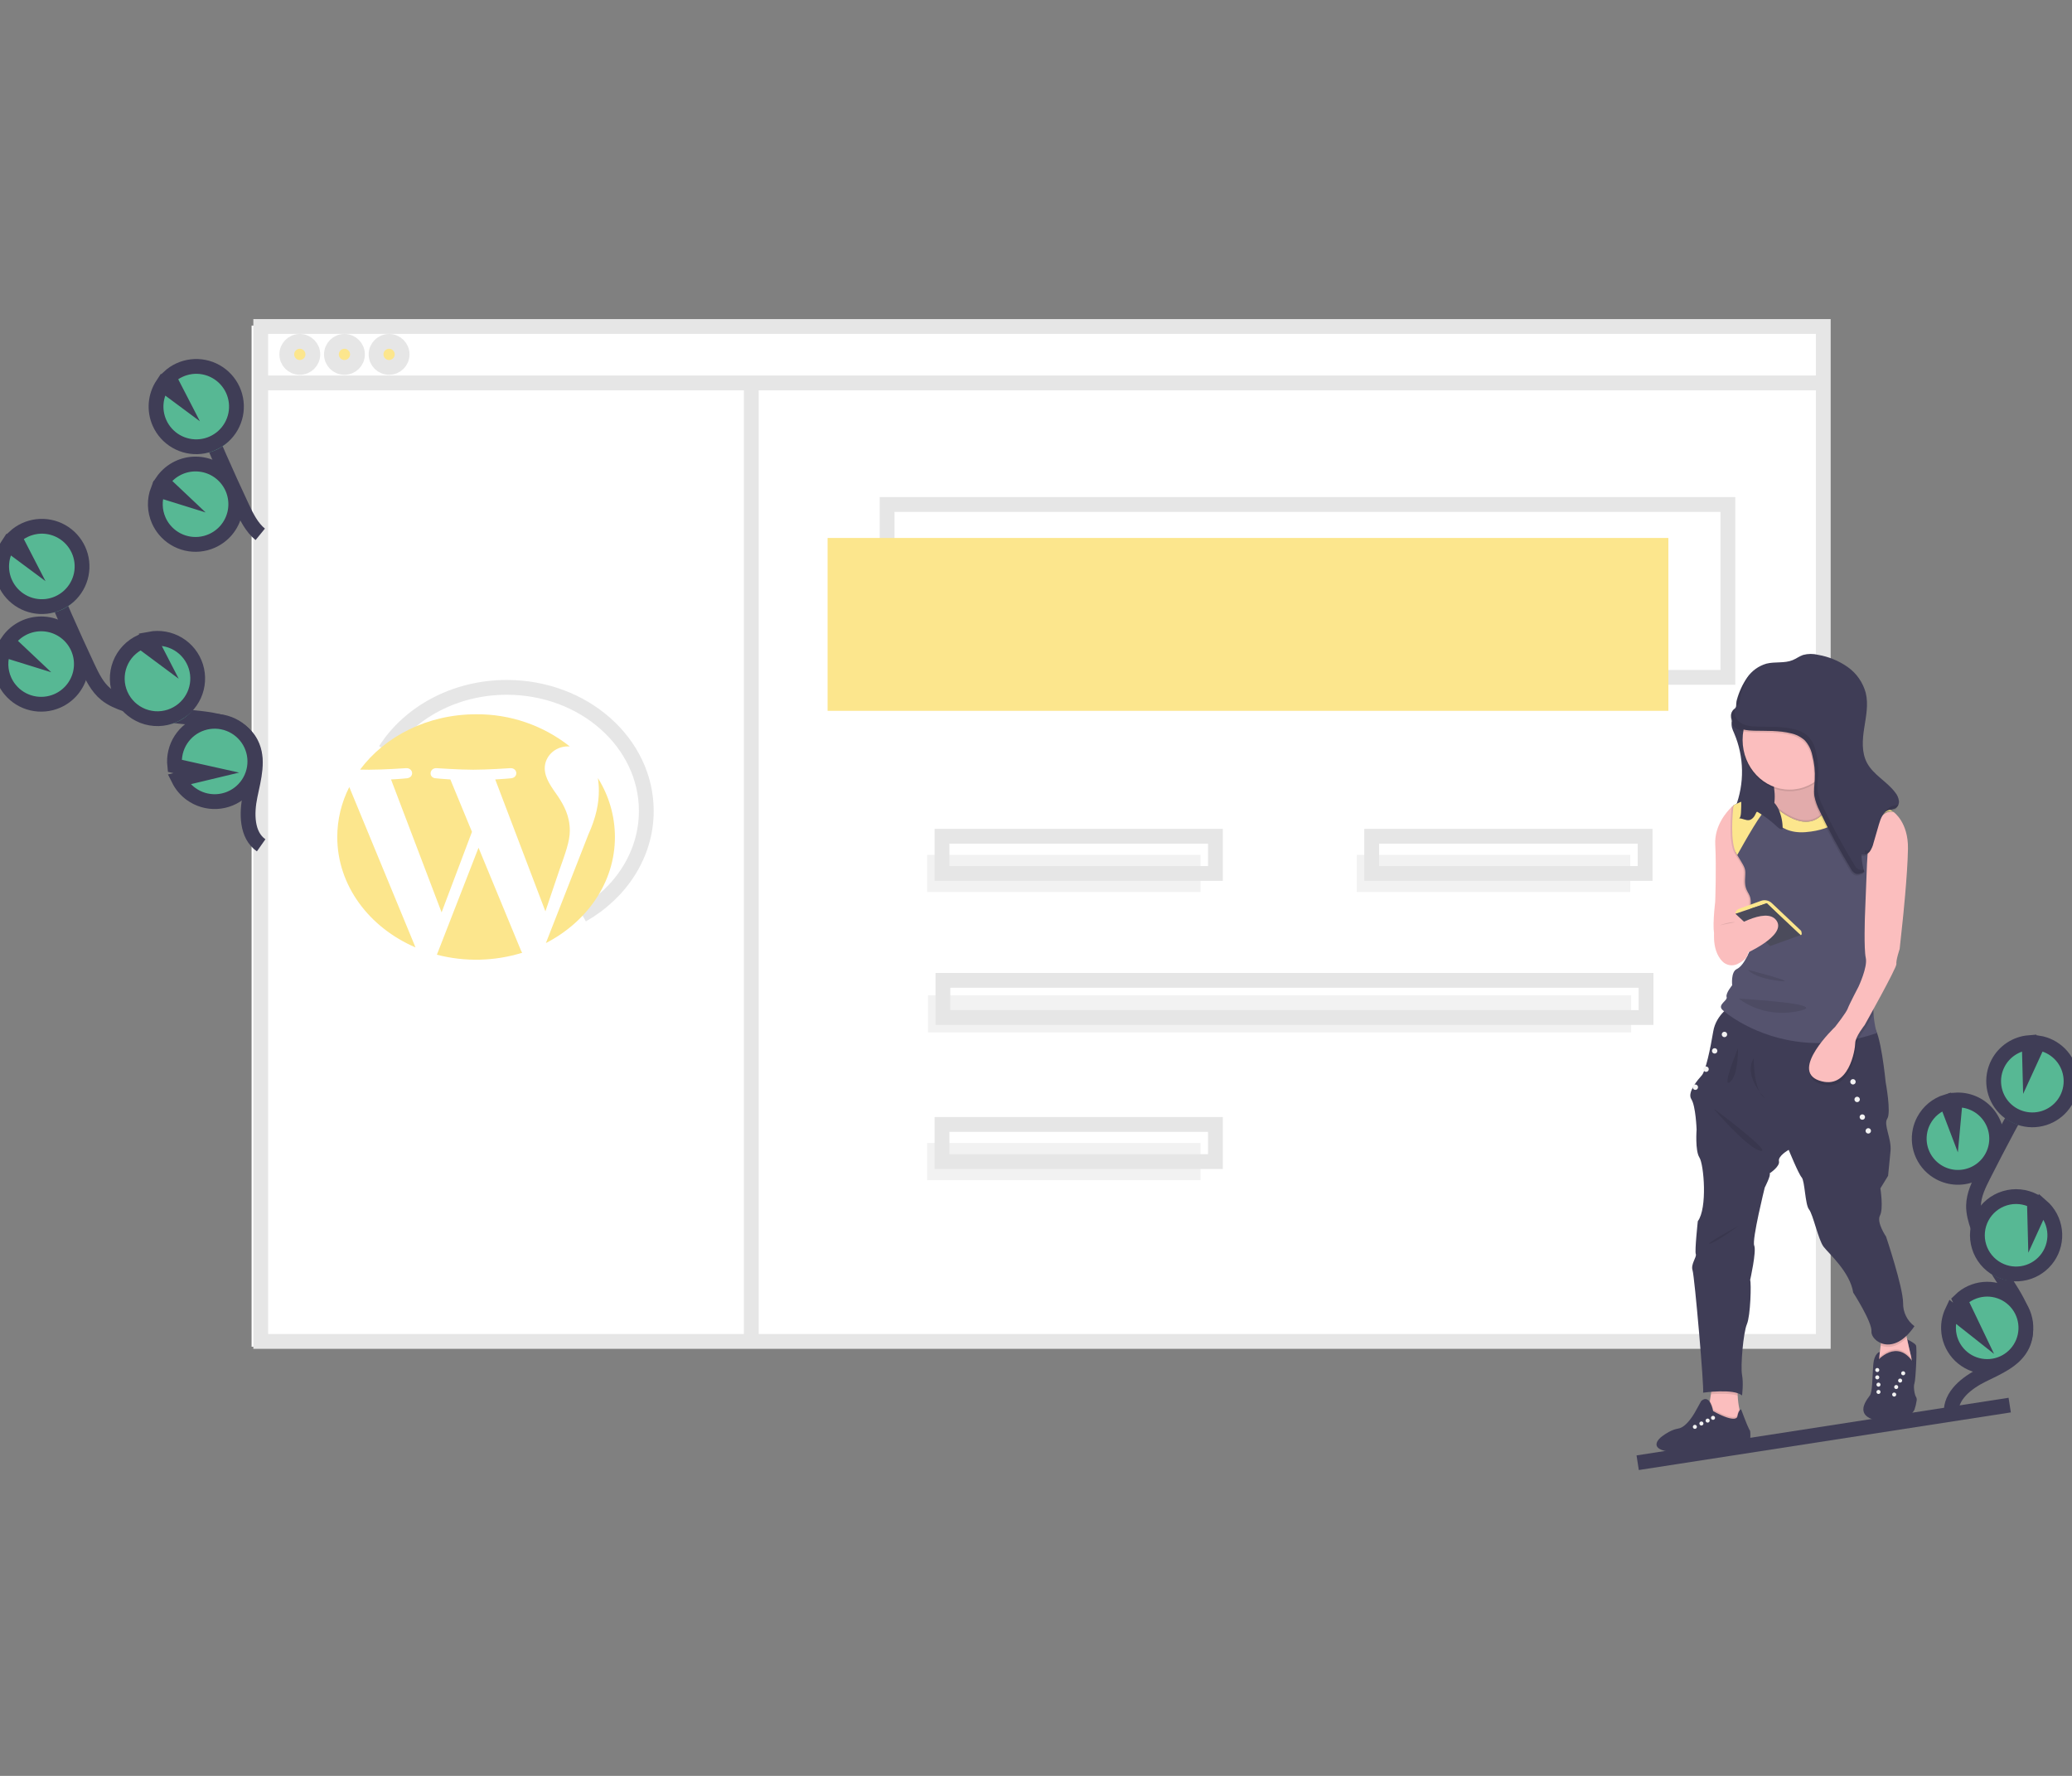 <svg width="140" height="120" viewBox="0 0 140 120" fill="none" xmlns="http://www.w3.org/2000/svg">
<rect x="0" y="0" width="140" height="120" fill="#808080" stroke="none"/>
<g clip-path="url(#clip0_1147_13665)">
<rect x="17" y="22" width="106" height="69" fill="white"/>
<path d="M116.75 34.09H59.94V45.771H116.75V34.09Z" stroke="#E6E6E6" stroke-miterlimit="10"/>
<path d="M26.038 50.683C27.658 48.153 30.725 46.446 34.242 46.446C39.448 46.446 43.669 50.186 43.669 54.799C43.669 57.748 41.944 60.341 39.339 61.827" stroke="#E6E6E6" stroke-miterlimit="10"/>
<path d="M112.728 36.351H55.918V48.032H112.728V36.351Z" fill="#FCE68D"/>
<path d="M20.006 25.203C20.491 25.203 20.885 24.809 20.885 24.324C20.885 23.838 20.491 23.444 20.006 23.444C19.52 23.444 19.126 23.838 19.126 24.324C19.126 24.809 19.52 25.203 20.006 25.203Z" fill="#FCE68D"/>
<path d="M23.022 25.203C23.508 25.203 23.902 24.809 23.902 24.324C23.902 23.838 23.508 23.444 23.022 23.444C22.536 23.444 22.142 23.838 22.142 24.324C22.142 24.809 22.536 25.203 23.022 25.203Z" fill="#FCE68D"/>
<path d="M26.038 25.203C26.524 25.203 26.918 24.809 26.918 24.324C26.918 23.838 26.524 23.444 26.038 23.444C25.553 23.444 25.159 23.838 25.159 24.324C25.159 24.809 25.553 25.203 26.038 25.203Z" fill="#FCE68D"/>
<path d="M123.194 22.062H17.618V90.643H123.194V22.062Z" stroke="#E6E6E6" stroke-miterlimit="10"/>
<path d="M17.618 25.873H123.194" stroke="#E6E6E6" stroke-miterlimit="10"/>
<path d="M20.257 24.826C20.743 24.826 21.137 24.432 21.137 23.947C21.137 23.461 20.743 23.067 20.257 23.067C19.771 23.067 19.377 23.461 19.377 23.947C19.377 24.432 19.771 24.826 20.257 24.826Z" stroke="#E6E6E6" stroke-miterlimit="10"/>
<path d="M23.273 24.826C23.759 24.826 24.153 24.432 24.153 23.947C24.153 23.461 23.759 23.067 23.273 23.067C22.788 23.067 22.394 23.461 22.394 23.947C22.394 24.432 22.788 24.826 23.273 24.826Z" stroke="#E6E6E6" stroke-miterlimit="10"/>
<path d="M26.29 24.826C26.776 24.826 27.17 24.432 27.17 23.947C27.17 23.461 26.776 23.067 26.29 23.067C25.804 23.067 25.41 23.461 25.41 23.947C25.41 24.432 25.804 24.826 26.29 24.826Z" stroke="#E6E6E6" stroke-miterlimit="10"/>
<path d="M4.049 47.692C4.434 47.522 4.774 47.265 5.043 46.941C5.311 46.617 5.501 46.236 5.596 45.826C5.692 45.416 5.691 44.99 5.594 44.581C5.497 44.172 5.306 43.791 5.036 43.468C4.766 43.145 4.425 42.89 4.04 42.721C3.654 42.552 3.235 42.475 2.814 42.497C2.394 42.518 1.984 42.636 1.618 42.842C1.251 43.048 0.937 43.337 0.701 43.685L1.719 44.646L0.411 44.24C0.154 44.91 0.173 45.654 0.465 46.309C0.566 46.539 0.7 46.754 0.861 46.947C1.239 47.401 1.755 47.719 2.33 47.853C2.906 47.988 3.509 47.931 4.049 47.692Z" fill="#57B894"/>
<path d="M17.645 57.12C16.653 56.424 16.653 54.963 16.899 53.777C17.146 52.591 17.522 51.297 16.962 50.222C16.158 48.678 14.045 48.585 12.31 48.42C11.024 48.297 9.756 48.023 8.534 47.602C8.044 47.433 7.553 47.236 7.152 46.908C6.574 46.436 6.235 45.74 5.919 45.064C4.864 42.814 3.863 40.54 2.916 38.241" stroke="#3F3D56" stroke-miterlimit="10"/>
<path d="M3.881 47.355C4.265 47.185 4.605 46.928 4.874 46.604C5.142 46.28 5.332 45.899 5.428 45.489C5.523 45.08 5.522 44.653 5.425 44.244C5.328 43.835 5.137 43.454 4.867 43.131C4.598 42.809 4.256 42.553 3.871 42.384C3.485 42.215 3.066 42.139 2.646 42.16C2.225 42.181 1.816 42.299 1.449 42.505C1.082 42.711 0.768 43 0.532 43.348L1.55 44.309L0.243 43.903C-0.015 44.573 0.005 45.317 0.296 45.972C0.398 46.202 0.531 46.417 0.693 46.61C1.071 47.064 1.586 47.382 2.162 47.516C2.737 47.651 3.34 47.594 3.881 47.355V47.355Z" stroke="#3F3D56" stroke-miterlimit="10"/>
<path d="M0.569 39.825C0.384 39.408 0.307 38.953 0.345 38.499C0.383 38.045 0.535 37.608 0.786 37.229L1.868 38.032L1.2 36.739C1.622 36.346 2.157 36.098 2.729 36.029C3.301 35.961 3.88 36.075 4.382 36.357C4.884 36.639 5.284 37.072 5.524 37.596C5.763 38.119 5.83 38.705 5.715 39.269C5.599 39.833 5.307 40.346 4.881 40.733C4.455 41.12 3.917 41.363 3.345 41.424C2.772 41.486 2.194 41.364 1.695 41.077C1.197 40.789 0.802 40.351 0.569 39.825Z" fill="#57B894"/>
<path d="M0.344 39.375C0.159 38.959 0.082 38.503 0.12 38.05C0.158 37.596 0.31 37.159 0.561 36.78L1.643 37.583L0.976 36.289C1.397 35.897 1.932 35.649 2.504 35.58C3.076 35.511 3.655 35.626 4.157 35.908C4.659 36.189 5.059 36.623 5.299 37.147C5.538 37.67 5.605 38.256 5.49 38.82C5.374 39.384 5.082 39.897 4.656 40.284C4.23 40.671 3.692 40.913 3.12 40.975C2.547 41.037 1.97 40.915 1.471 40.628C0.972 40.34 0.577 39.902 0.344 39.375L0.344 39.375Z" stroke="#3F3D56" stroke-miterlimit="10"/>
<path d="M11.985 48.77C12.595 48.5 13.084 48.015 13.359 47.407C13.635 46.8 13.677 46.113 13.477 45.476C13.278 44.84 12.851 44.299 12.278 43.957C11.706 43.615 11.027 43.495 10.372 43.621L10.885 44.615L9.791 43.802C9.788 43.803 9.786 43.804 9.784 43.805C9.458 43.949 9.163 44.156 8.917 44.415C8.671 44.673 8.478 44.977 8.35 45.31C8.09 45.981 8.108 46.729 8.4 47.387C8.692 48.046 9.234 48.561 9.906 48.821C10.578 49.08 11.326 49.062 11.985 48.77Z" fill="#57B894"/>
<path d="M11.741 48.33C12.351 48.06 12.841 47.575 13.116 46.968C13.391 46.361 13.433 45.673 13.234 45.037C13.034 44.401 12.608 43.86 12.035 43.517C11.462 43.175 10.784 43.056 10.129 43.181L10.642 44.176L9.547 43.362C9.545 43.363 9.542 43.364 9.54 43.365C9.214 43.51 8.919 43.717 8.673 43.975C8.427 44.233 8.234 44.537 8.105 44.87C7.977 45.203 7.915 45.558 7.924 45.914C7.932 46.271 8.011 46.622 8.156 46.948C8.3 47.274 8.508 47.569 8.766 47.815C9.025 48.06 9.329 48.253 9.662 48.382C9.995 48.51 10.35 48.572 10.707 48.563C11.064 48.554 11.415 48.475 11.741 48.33V48.33Z" stroke="#3F3D56" stroke-miterlimit="10"/>
<path d="M13.07 53.98C13.572 54.348 14.186 54.532 14.809 54.501C15.431 54.47 16.024 54.226 16.487 53.81C16.951 53.394 17.258 52.832 17.355 52.217C17.453 51.602 17.337 50.972 17.025 50.433C16.714 49.894 16.226 49.478 15.644 49.255C15.062 49.033 14.421 49.017 13.829 49.211C13.237 49.404 12.729 49.795 12.392 50.319C12.054 50.842 11.906 51.465 11.974 52.084L14.109 52.56L12.246 53.008C12.438 53.393 12.721 53.727 13.07 53.98Z" fill="#57B894"/>
<path d="M12.901 53.644C13.404 54.011 14.018 54.195 14.64 54.164C15.262 54.133 15.855 53.889 16.319 53.473C16.782 53.057 17.089 52.495 17.187 51.88C17.285 51.265 17.168 50.635 16.857 50.096C16.545 49.557 16.057 49.141 15.475 48.919C14.893 48.696 14.253 48.68 13.661 48.874C13.068 49.067 12.561 49.459 12.223 49.982C11.885 50.505 11.738 51.128 11.805 51.747L13.94 52.223L12.077 52.67C12.27 53.056 12.552 53.39 12.901 53.644V53.644Z" stroke="#3F3D56" stroke-miterlimit="10"/>
<path d="M130.909 79.577C131.267 79.767 131.664 79.872 132.069 79.883C132.474 79.894 132.875 79.81 133.243 79.639C133.61 79.468 133.932 79.215 134.185 78.898C134.437 78.581 134.613 78.21 134.697 77.814C134.781 77.418 134.773 77.008 134.671 76.616C134.57 76.224 134.379 75.861 134.114 75.555C133.848 75.25 133.515 75.01 133.141 74.855C132.766 74.7 132.361 74.633 131.957 74.662L131.833 76.003L131.364 74.772C130.704 74.975 130.152 75.432 129.828 76.042C129.714 76.255 129.63 76.484 129.58 76.721C129.461 77.277 129.526 77.856 129.766 78.371C130.006 78.887 130.407 79.31 130.909 79.577Z" fill="#57B894"/>
<path d="M131.841 95.469C131.779 94.305 132.886 93.437 133.931 92.919C134.977 92.401 136.181 91.917 136.663 90.855C137.356 89.329 136.171 87.674 135.265 86.263C134.594 85.216 134.049 84.093 133.642 82.918C133.479 82.446 133.337 81.958 133.347 81.459C133.361 80.741 133.688 80.071 134.012 79.43C135.091 77.295 136.22 75.186 137.399 73.103" stroke="#3F3D56" stroke-miterlimit="10"/>
<path d="M131.064 79.249C131.422 79.439 131.819 79.544 132.224 79.555C132.629 79.565 133.031 79.482 133.398 79.311C133.765 79.14 134.088 78.886 134.34 78.57C134.592 78.253 134.768 77.882 134.852 77.486C134.937 77.09 134.928 76.68 134.827 76.288C134.725 75.896 134.534 75.533 134.269 75.227C134.003 74.921 133.67 74.682 133.296 74.527C132.922 74.371 132.516 74.305 132.112 74.333L131.988 75.675L131.519 74.444C130.859 74.647 130.307 75.104 129.983 75.714C129.869 75.927 129.785 76.156 129.735 76.393C129.616 76.948 129.681 77.528 129.921 78.043C130.161 78.559 130.562 78.982 131.064 79.249V79.249Z" stroke="#3F3D56" stroke-miterlimit="10"/>
<path d="M134.805 72.267C135.01 71.88 135.31 71.551 135.677 71.311C136.043 71.07 136.464 70.925 136.901 70.89L136.935 72.186L137.519 70.912C138.067 70.998 138.573 71.255 138.965 71.647C139.357 72.04 139.614 72.546 139.699 73.094C139.784 73.641 139.692 74.202 139.438 74.694C139.183 75.186 138.779 75.585 138.283 75.833C137.787 76.08 137.225 76.164 136.678 76.072C136.132 75.979 135.628 75.716 135.241 75.319C134.854 74.922 134.603 74.413 134.525 73.864C134.446 73.316 134.544 72.757 134.805 72.267Z" fill="#57B894"/>
<path d="M135.012 71.83C135.217 71.443 135.517 71.114 135.884 70.873C136.25 70.632 136.671 70.487 137.108 70.452L137.142 71.749L137.726 70.475C138.274 70.56 138.78 70.818 139.172 71.21C139.564 71.602 139.821 72.109 139.906 72.656C139.991 73.204 139.899 73.764 139.645 74.257C139.39 74.749 138.986 75.148 138.49 75.395C137.994 75.643 137.432 75.727 136.885 75.634C136.339 75.542 135.835 75.278 135.448 74.882C135.061 74.485 134.81 73.975 134.732 73.427C134.653 72.878 134.751 72.319 135.012 71.83Z" stroke="#3F3D56" stroke-miterlimit="10"/>
<path d="M134.807 86.224C135.374 86.525 136.033 86.607 136.657 86.455C137.28 86.302 137.826 85.925 138.19 85.397C138.554 84.868 138.711 84.223 138.63 83.586C138.549 82.95 138.236 82.365 137.752 81.944L137.303 82.923L137.269 81.611C137.267 81.61 137.265 81.608 137.263 81.608C136.96 81.446 136.627 81.346 136.285 81.313C135.943 81.28 135.598 81.314 135.269 81.415C134.941 81.515 134.635 81.679 134.37 81.898C134.105 82.116 133.885 82.385 133.724 82.688C133.563 82.991 133.463 83.323 133.43 83.665C133.397 84.007 133.432 84.352 133.532 84.68C133.633 85.008 133.797 85.314 134.016 85.579C134.235 85.844 134.504 86.063 134.807 86.224V86.224Z" fill="#57B894"/>
<path d="M134.996 85.778C135.563 86.079 136.221 86.162 136.845 86.009C137.469 85.857 138.015 85.48 138.379 84.951C138.743 84.422 138.899 83.778 138.818 83.141C138.738 82.504 138.425 81.919 137.94 81.498L137.492 82.477L137.458 81.165C137.456 81.164 137.454 81.163 137.452 81.162C137.148 81.001 136.816 80.901 136.474 80.868C136.132 80.835 135.787 80.869 135.458 80.97C135.13 81.07 134.824 81.234 134.559 81.452C134.294 81.671 134.075 81.939 133.913 82.242C133.752 82.546 133.652 82.878 133.619 83.219C133.586 83.561 133.621 83.906 133.722 84.234C133.822 84.563 133.987 84.868 134.205 85.133C134.424 85.398 134.693 85.617 134.996 85.778V85.778Z" stroke="#3F3D56" stroke-miterlimit="10"/>
<path d="M131.502 90.141C131.522 90.74 131.748 91.314 132.141 91.767C132.534 92.22 133.071 92.523 133.662 92.627C134.252 92.731 134.861 92.629 135.385 92.338C135.909 92.047 136.318 91.584 136.541 91.028C136.765 90.472 136.79 89.856 136.613 89.283C136.436 88.71 136.067 88.216 135.569 87.882C135.07 87.549 134.472 87.397 133.875 87.453C133.277 87.508 132.717 87.766 132.288 88.185L133.196 90.084L131.75 88.94C131.572 89.315 131.487 89.727 131.502 90.141Z" fill="#57B894"/>
<path d="M131.657 89.813C131.677 90.412 131.903 90.986 132.296 91.439C132.689 91.891 133.226 92.195 133.817 92.299C134.408 92.403 135.016 92.301 135.54 92.01C136.065 91.719 136.473 91.256 136.696 90.7C136.92 90.144 136.945 89.528 136.768 88.955C136.591 88.382 136.222 87.888 135.724 87.554C135.225 87.221 134.627 87.069 134.03 87.124C133.433 87.179 132.873 87.438 132.443 87.857L133.352 89.756L131.905 88.612C131.728 88.987 131.642 89.399 131.657 89.813Z" stroke="#3F3D56" stroke-miterlimit="10"/>
<path d="M14.481 36.89C14.866 36.72 15.206 36.463 15.475 36.139C15.743 35.816 15.932 35.434 16.028 35.024C16.124 34.615 16.123 34.189 16.026 33.779C15.929 33.37 15.738 32.989 15.468 32.666C15.198 32.344 14.857 32.088 14.472 31.919C14.086 31.751 13.667 31.674 13.246 31.695C12.826 31.716 12.416 31.834 12.05 32.04C11.683 32.247 11.369 32.535 11.133 32.883L12.151 33.844L10.843 33.438C10.586 34.108 10.605 34.852 10.897 35.507C10.998 35.737 11.132 35.952 11.293 36.145C11.671 36.599 12.187 36.917 12.762 37.051C13.338 37.186 13.941 37.129 14.481 36.89Z" fill="#57B894"/>
<path d="M17.584 36.106C17.006 35.634 16.667 34.938 16.351 34.263C15.296 32.012 14.295 29.738 13.348 27.439" stroke="#3F3D56" stroke-miterlimit="10"/>
<path d="M14.312 36.553C14.697 36.383 15.037 36.126 15.306 35.803C15.574 35.479 15.764 35.097 15.86 34.687C15.955 34.278 15.954 33.852 15.857 33.443C15.76 33.033 15.569 32.652 15.299 32.33C15.03 32.007 14.688 31.751 14.303 31.582C13.917 31.414 13.498 31.337 13.078 31.358C12.657 31.379 12.248 31.497 11.881 31.703C11.514 31.91 11.2 32.198 10.964 32.546L11.982 33.508L10.675 33.101C10.417 33.771 10.437 34.515 10.728 35.17C10.83 35.4 10.963 35.615 11.125 35.808C11.503 36.262 12.018 36.58 12.594 36.715C13.169 36.849 13.772 36.792 14.312 36.553V36.553Z" stroke="#3F3D56" stroke-miterlimit="10"/>
<path d="M11.001 29.023C10.816 28.607 10.739 28.151 10.777 27.697C10.815 27.244 10.967 26.807 11.218 26.427L12.3 27.231L11.632 25.937C12.054 25.544 12.589 25.296 13.161 25.227C13.733 25.159 14.312 25.273 14.814 25.555C15.316 25.837 15.716 26.27 15.956 26.794C16.195 27.317 16.262 27.904 16.146 28.467C16.031 29.031 15.739 29.544 15.313 29.931C14.887 30.319 14.349 30.561 13.777 30.623C13.204 30.684 12.626 30.563 12.127 30.275C11.629 29.988 11.234 29.549 11.001 29.023V29.023Z" fill="#57B894"/>
<path d="M10.776 28.574C10.591 28.157 10.514 27.701 10.552 27.248C10.59 26.794 10.742 26.358 10.993 25.978L12.075 26.781L11.408 25.488C11.829 25.095 12.364 24.847 12.936 24.778C13.508 24.709 14.087 24.824 14.589 25.106C15.091 25.387 15.491 25.821 15.731 26.345C15.97 26.868 16.037 27.454 15.922 28.018C15.806 28.582 15.514 29.095 15.088 29.482C14.662 29.869 14.124 30.112 13.552 30.173C12.979 30.235 12.402 30.114 11.902 29.826C11.404 29.538 11.009 29.1 10.776 28.574L10.776 28.574Z" stroke="#3F3D56" stroke-miterlimit="10"/>
<path d="M50.764 25.873V90.741" stroke="#E6E6E6" stroke-miterlimit="10"/>
<path d="M81.118 57.767H62.642V60.279H81.118V57.767Z" fill="#F2F2F2"/>
<path d="M110.151 57.767H91.676V60.279H110.151V57.767Z" fill="#F2F2F2"/>
<path d="M82.123 56.51H63.648V59.022H82.123V56.51Z" stroke="#E6E6E6" stroke-miterlimit="10"/>
<path d="M81.118 77.235H62.642V79.748H81.118V77.235Z" fill="#F2F2F2"/>
<path d="M82.123 75.98H63.648V78.492H82.123V75.98Z" stroke="#E6E6E6" stroke-miterlimit="10"/>
<path d="M110.214 67.25H62.705V69.762H110.214V67.25Z" fill="#F2F2F2"/>
<path d="M111.22 66.244H63.71V68.756H111.22V66.244Z" stroke="#E6E6E6" stroke-miterlimit="10"/>
<path d="M111.157 56.51H92.681V59.022H111.157V56.51Z" stroke="#E6E6E6" stroke-miterlimit="10"/>
<path d="M117.022 49.154C117.061 49.289 117.112 49.422 117.173 49.549C117.852 51.144 117.881 52.94 117.255 54.556C117.706 54.528 118.156 54.601 118.607 54.636C119.058 54.671 119.524 54.665 119.943 54.489C120.362 54.312 120.726 53.935 120.787 53.469C120.87 52.84 120.412 52.292 120.01 51.814C119.6 51.328 119.204 50.792 119.083 50.157C118.949 49.46 119.139 48.642 118.698 48.099C118.66 48.047 118.61 48.004 118.552 47.974C118.315 47.866 117.699 47.869 117.46 48.004C117.094 48.21 116.932 48.755 117.022 49.154Z" fill="#3F3D56"/>
<path d="M129.503 94.641C129.475 94.851 129.425 95.057 129.355 95.257C129.355 95.257 128.898 96.308 127.02 96.024C125.793 95.839 125.802 95.264 126.005 94.82C126.097 94.634 126.21 94.46 126.34 94.299C126.522 94.052 126.504 93.111 126.569 92.253C126.632 91.395 127.02 91.351 127.02 91.351L127.043 92.317C127.775 91.358 128.286 92.481 128.286 92.481C128.286 92.481 129.326 92.503 129.199 91.97C129.063 91.403 128.861 90.504 128.861 90.504C128.861 90.504 129.364 90.737 129.455 90.902C129.547 91.066 129.437 93.267 129.355 93.477C129.273 93.686 129.355 94.253 129.474 94.417C129.508 94.487 129.518 94.565 129.503 94.641Z" fill="#3F3D56"/>
<path d="M129.156 91.914C129.156 92.131 129.087 92.343 128.958 92.518C128.829 92.694 128.648 92.823 128.44 92.889C128.239 92.953 128.025 92.969 127.817 92.937C127.608 92.905 127.409 92.826 127.236 92.705C127.131 92.632 127.048 92.532 126.995 92.415C126.943 92.299 126.923 92.17 126.938 92.043L126.967 91.8L127.072 90.915L127.217 89.696C127.217 89.696 128.774 88.904 128.67 89.203C128.631 89.315 128.717 89.818 128.84 90.404C128.928 90.823 129.034 91.285 129.128 91.676C129.147 91.754 129.156 91.834 129.156 91.914Z" fill="#FBBEBE"/>
<path opacity="0.1" d="M126.842 91.847C126.842 91.847 128.19 90.265 129.293 91.991L129.108 93.096H126.842V91.847Z" fill="black"/>
<path d="M126.842 91.957C126.842 91.957 128.19 90.375 129.293 92.101L129.108 93.207H126.842V91.957Z" fill="#3F3D56"/>
<path d="M128.594 92.932C128.67 92.932 128.731 92.871 128.731 92.795C128.731 92.719 128.67 92.658 128.594 92.658C128.519 92.658 128.457 92.719 128.457 92.795C128.457 92.871 128.519 92.932 128.594 92.932Z" fill="#F2F2F2"/>
<path d="M126.842 92.712C126.918 92.712 126.98 92.651 126.98 92.575C126.98 92.5 126.918 92.439 126.842 92.439C126.767 92.439 126.705 92.5 126.705 92.575C126.705 92.651 126.767 92.712 126.842 92.712Z" fill="#F2F2F2"/>
<path d="M128.122 93.861C128.197 93.861 128.259 93.799 128.259 93.724C128.259 93.648 128.197 93.587 128.122 93.587C128.046 93.587 127.985 93.648 127.985 93.724C127.985 93.799 128.046 93.861 128.122 93.861Z" fill="#F2F2F2"/>
<path d="M126.925 93.7C127.001 93.7 127.062 93.638 127.062 93.563C127.062 93.487 127.001 93.426 126.925 93.426C126.85 93.426 126.788 93.487 126.788 93.563C126.788 93.638 126.85 93.7 126.925 93.7Z" fill="#F2F2F2"/>
<path d="M128.387 93.425C128.462 93.425 128.524 93.364 128.524 93.288C128.524 93.213 128.462 93.151 128.387 93.151C128.311 93.151 128.25 93.213 128.25 93.288C128.25 93.364 128.311 93.425 128.387 93.425Z" fill="#F2F2F2"/>
<path d="M126.842 93.207C126.918 93.207 126.98 93.145 126.98 93.07C126.98 92.994 126.918 92.933 126.842 92.933C126.767 92.933 126.705 92.994 126.705 93.07C126.705 93.145 126.767 93.207 126.842 93.207Z" fill="#F2F2F2"/>
<path d="M127.985 94.37C128.06 94.37 128.122 94.308 128.122 94.233C128.122 94.157 128.06 94.096 127.985 94.096C127.909 94.096 127.848 94.157 127.848 94.233C127.848 94.308 127.909 94.37 127.985 94.37Z" fill="#F2F2F2"/>
<path d="M126.925 94.193C127.001 94.193 127.062 94.132 127.062 94.056C127.062 93.98 127.001 93.919 126.925 93.919C126.85 93.919 126.788 93.98 126.788 94.056C126.788 94.132 126.85 94.193 126.925 94.193Z" fill="#F2F2F2"/>
<path d="M117.815 96.299L115.951 96.929C115.951 96.929 114.964 95.943 115.238 95.642C115.355 95.513 115.457 95.085 115.535 94.637C115.56 94.496 115.583 94.352 115.602 94.215C115.667 93.769 115.704 93.395 115.704 93.395C115.704 93.395 117.87 92.354 117.513 93.395C117.425 93.69 117.39 93.999 117.411 94.306C117.426 94.612 117.465 94.917 117.527 95.218C117.599 95.584 117.696 95.945 117.815 96.299Z" fill="#FBBEBE"/>
<path opacity="0.1" d="M117.815 96.298L115.951 96.928C115.951 96.928 114.964 95.942 115.238 95.641C115.355 95.512 115.457 95.085 115.535 94.637C115.641 94.826 115.714 95.031 115.752 95.244C117.363 96.127 117.39 95.6 117.39 95.6C117.408 95.464 117.455 95.334 117.527 95.217C117.599 95.583 117.696 95.945 117.815 96.298Z" fill="black"/>
<path d="M118.226 97.737C118.226 97.737 117.904 97.976 116.959 98.011C116.711 98.02 116.465 98.048 116.221 98.094C115.225 98.287 114.203 98.315 113.198 98.175C112.938 98.14 112.682 98.09 112.429 98.024C111.455 97.757 112.196 97.141 112.196 97.141C112.196 97.141 112.242 97.101 112.323 97.04C112.529 96.885 112.957 96.6 113.395 96.531C114.005 96.436 114.567 95.353 114.567 95.353L114.95 94.662C115.546 94.148 115.752 95.353 115.752 95.353C117.363 96.237 117.39 95.71 117.39 95.71C117.479 95.237 117.644 95.237 117.644 95.237C117.644 95.237 118.045 96.317 118.19 96.586C118.2 96.606 118.212 96.624 118.226 96.641C118.322 96.737 118.226 97.737 118.226 97.737Z" fill="#3F3D56"/>
<path d="M115.745 95.943C115.821 95.943 115.882 95.882 115.882 95.806C115.882 95.73 115.821 95.669 115.745 95.669C115.67 95.669 115.608 95.73 115.608 95.806C115.608 95.882 115.67 95.943 115.745 95.943Z" fill="#F2F2F2"/>
<path d="M114.96 96.326C115.036 96.326 115.097 96.264 115.097 96.189C115.097 96.113 115.036 96.052 114.96 96.052C114.885 96.052 114.823 96.113 114.823 96.189C114.823 96.264 114.885 96.326 114.96 96.326Z" fill="#F2F2F2"/>
<path d="M115.382 96.129C115.458 96.129 115.519 96.068 115.519 95.992C115.519 95.917 115.458 95.856 115.382 95.856C115.307 95.856 115.245 95.917 115.245 95.992C115.245 96.068 115.307 96.129 115.382 96.129Z" fill="#F2F2F2"/>
<path d="M114.519 96.552C114.594 96.552 114.656 96.491 114.656 96.415C114.656 96.34 114.594 96.278 114.519 96.278C114.443 96.278 114.382 96.34 114.382 96.415C114.382 96.491 114.443 96.552 114.519 96.552Z" fill="#F2F2F2"/>
<path opacity="0.1" d="M117.513 93.395C117.425 93.69 117.39 93.999 117.411 94.306C116.925 94.143 116.128 94.171 115.602 94.215C115.667 93.769 115.704 93.395 115.704 93.395C115.704 93.395 117.87 92.354 117.513 93.395Z" fill="black"/>
<path opacity="0.1" d="M128.84 90.404C128.167 91.064 127.522 91.106 127.072 90.915L127.217 89.696C127.217 89.696 128.773 88.904 128.67 89.203C128.631 89.315 128.717 89.818 128.84 90.404Z" fill="black"/>
<path d="M117.02 67.918C117.02 67.918 115.951 68.521 115.759 69.699C115.567 70.876 115.238 72.383 114.992 72.657C114.745 72.931 113.977 73.808 114.279 74.273C114.58 74.739 114.635 76.328 114.635 76.328C114.635 76.328 114.526 77.752 114.827 78.218C115.129 78.684 115.375 81.642 114.717 82.519C114.717 82.519 114.498 84.546 114.58 84.738C114.663 84.93 114.224 85.423 114.361 85.834C114.498 86.245 115.156 93.805 115.074 94.107C115.074 94.107 117.157 93.805 117.705 94.298C117.705 94.298 117.815 93.477 117.705 92.901C117.596 92.326 117.788 90.052 118.034 89.477C118.281 88.902 118.336 86.71 118.254 86.491C118.254 86.491 118.692 84.546 118.528 84.163C118.363 83.779 119.24 80.245 119.24 80.245C119.24 80.245 119.679 79.396 119.569 79.287C119.569 79.287 120.282 78.821 120.2 78.465C120.118 78.109 120.858 77.698 120.858 77.698C120.858 77.698 121.516 79.314 121.735 79.56C121.954 79.807 121.963 81.396 122.232 81.725C122.502 82.053 122.859 83.779 123.215 84.245C123.571 84.71 124.997 85.943 125.216 87.34C125.216 87.34 126.504 89.34 126.45 89.97C126.395 90.6 127.902 91.751 129.355 89.614C129.112 89.434 128.915 89.198 128.782 88.926C128.648 88.655 128.582 88.355 128.588 88.053C128.588 86.984 127.436 83.56 127.436 83.56C127.436 83.56 126.778 82.601 127.025 82.135C127.272 81.67 127.053 80.3 127.053 80.3L127.573 79.451C127.573 79.451 127.656 78.629 127.738 77.78C127.82 76.931 127.244 75.999 127.519 75.588C127.793 75.177 127.409 73.124 127.409 73.124C127.409 73.124 127.068 69.585 126.559 69.37C126.051 69.154 117.02 67.918 117.02 67.918Z" fill="#3F3D56"/>
<path d="M119.518 62.96C119.518 62.96 118.955 63.024 118.271 63.089C117.282 63.182 116.04 63.276 115.892 63.179C115.642 63.015 115.892 60.933 115.892 60.933C115.892 60.933 115.978 58.659 115.896 57.07C115.829 55.781 116.683 54.834 117.007 54.523C117.083 54.451 117.13 54.413 117.13 54.413L117.404 54.632L118.966 57.289L119.518 62.96Z" fill="#FBBEBE"/>
<path d="M125.627 54.221L124.092 55.153L121.57 57.07C121.57 57.07 118.966 55.7 119.624 54.906C119.747 54.749 119.829 54.564 119.865 54.368C120.063 53.453 119.624 52.139 119.624 52.139C119.624 52.139 123.055 47.509 122.859 51.098C122.78 52.54 123.211 53.328 123.756 53.754C124.566 54.388 125.627 54.221 125.627 54.221Z" fill="#FBBEBE"/>
<path opacity="0.1" d="M125.627 54.221L124.092 55.153L121.57 57.07C121.57 57.07 118.966 55.7 119.624 54.906C119.747 54.749 119.829 54.564 119.865 54.368C120.063 53.453 119.624 52.139 119.624 52.139C119.624 52.139 123.055 47.509 122.859 51.098C122.78 52.54 123.211 53.328 123.756 53.754C124.566 54.388 125.627 54.221 125.627 54.221Z" fill="black"/>
<path opacity="0.1" d="M120.918 53.465C122.671 53.465 124.092 51.961 124.092 50.104C124.092 48.248 122.671 46.743 120.918 46.743C119.164 46.743 117.743 48.248 117.743 50.104C117.743 51.961 119.164 53.465 120.918 53.465Z" fill="black"/>
<path d="M120.918 53.356C122.671 53.356 124.092 51.851 124.092 49.995C124.092 48.139 122.671 46.634 120.918 46.634C119.164 46.634 117.743 48.139 117.743 49.995C117.743 51.851 119.164 53.356 120.918 53.356Z" fill="#FBBEBE"/>
<path opacity="0.1" d="M125.627 54.221L124.092 55.153L121.57 57.07C121.57 57.07 118.966 55.7 119.624 54.906C119.747 54.749 119.829 54.565 119.865 54.369C122.737 56.823 123.61 54.283 123.756 53.754C124.566 54.388 125.627 54.221 125.627 54.221Z" fill="black"/>
<path opacity="0.1" d="M119.518 62.96C119.518 62.96 118.955 63.024 118.271 63.089C118.244 62.499 118.155 61.833 118.171 61.426C118.199 60.741 118.199 60.659 117.979 60.275C117.76 59.892 117.788 59.59 117.815 59.097C117.841 58.625 117.716 58.53 117.272 57.775C117.252 57.742 117.233 57.709 117.212 57.673C116.994 57.297 116.931 56.617 116.929 55.975C116.93 55.973 116.93 55.97 116.929 55.968C116.928 55.815 116.931 55.664 116.937 55.521C116.937 55.515 116.937 55.509 116.937 55.503C116.953 55.069 116.989 54.699 117.007 54.523C117.083 54.451 117.13 54.413 117.13 54.413L117.404 54.632L118.966 57.289L119.518 62.96Z" fill="black"/>
<path d="M127.622 54.626C127.62 54.625 127.953 54.877 127.951 54.877C126.958 54.449 126.395 56.604 126.245 57.282C126.217 57.407 126.203 57.482 126.203 57.482C126.203 57.482 126.22 57.664 126.242 57.953C126.316 58.922 126.444 61.09 126.148 61.618C126.118 61.674 126.094 61.733 126.077 61.794C125.984 62.114 125.995 62.596 126.043 63.064C126.097 63.545 126.177 64.023 126.285 64.495C126.285 64.495 126.943 66.166 126.669 67.261C126.578 67.669 126.551 68.088 126.589 68.504C126.617 68.886 126.675 69.265 126.763 69.638C126.788 69.746 126.806 69.809 126.806 69.809C126.393 69.95 125.988 70.067 125.594 70.161C124.825 70.345 124.04 70.451 123.25 70.478C119.543 70.596 117.075 68.821 116.492 68.337C116.446 68.298 116.411 68.268 116.39 68.248C116.006 67.891 116.746 67.617 116.664 67.371C116.581 67.124 117.039 66.576 117.039 66.576C117.039 66.576 116.938 65.672 117.349 65.481C117.76 65.289 118.062 64.632 118.294 64.084C118.525 63.536 118.254 62.111 118.281 61.426C118.308 60.742 118.308 60.659 118.089 60.276C117.87 59.892 117.897 59.591 117.925 59.098C117.951 58.626 117.826 58.53 117.381 57.776C117.362 57.743 117.342 57.709 117.322 57.673C117.103 57.298 117.443 56.65 117.441 56.008C117.442 56.006 117.567 56.01 117.567 56.008C117.566 55.855 117.31 55.649 117.315 55.506C117.316 55.5 117.19 55.386 117.19 55.38C117.208 55.057 117.188 54.732 117.13 54.413C119.323 53.29 119.843 54.461 119.843 54.461C123.051 57.219 123.779 53.772 123.779 53.772C125.524 53.176 127.82 54.782 127.951 54.875C127.955 54.878 127.622 54.626 127.622 54.626Z" fill="#55536E"/>
<path d="M115.855 62.681C115.855 62.681 115.581 64.144 116.374 64.96C116.506 65.094 116.676 65.184 116.862 65.216C117.047 65.248 117.238 65.22 117.406 65.137C117.67 65.008 117.965 64.816 118.075 64.569C118.293 64.083 117.609 61.708 115.855 62.681Z" fill="#FBBEBE"/>
<path opacity="0.1" d="M126.148 61.617C126.118 61.673 126.094 61.732 126.077 61.793L126.203 58.59L126.242 57.952C126.316 58.921 126.444 61.09 126.148 61.617Z" fill="black"/>
<path opacity="0.1" d="M126.669 67.261C126.578 67.668 126.551 68.088 126.589 68.503C126.411 68.825 126.259 69.098 126.161 69.275C126.083 69.413 126.038 69.493 126.038 69.493C125.873 69.704 125.724 69.927 125.594 70.16C125.492 70.325 125.428 70.51 125.408 70.702C125.408 71.123 124.983 73.931 122.968 73.233C121.667 72.782 122.498 71.4 123.25 70.477C123.5 70.171 123.767 69.879 124.051 69.603C124.051 69.603 124.283 69.307 124.507 68.998C124.659 68.802 124.791 68.592 124.901 68.37C124.997 68.096 125.629 66.891 125.629 66.891C125.629 66.891 126.258 65.562 126.121 64.946C126.044 64.601 126.036 63.748 126.043 63.063C126.097 63.544 126.177 64.022 126.285 64.494C126.285 64.494 126.943 66.165 126.669 67.261Z" fill="black"/>
<path d="M127.957 54.879C127.957 54.879 128.944 55.564 128.917 57.345C128.889 59.125 128.56 62.207 128.56 62.207L128.355 64.125C128.355 64.125 128.094 64.906 128.135 65.138C128.176 65.371 125.984 69.275 125.984 69.275C125.984 69.275 125.353 70.063 125.353 70.484C125.353 70.905 124.928 73.713 122.913 73.014C120.899 72.316 123.996 69.385 123.996 69.385C123.996 69.385 124.75 68.426 124.846 68.152C124.942 67.878 125.575 66.672 125.575 66.672C125.575 66.672 126.203 65.344 126.066 64.728C125.929 64.111 126.011 61.873 126.011 61.873L126.148 58.372L126.203 57.482C126.203 57.482 126.71 54.523 127.957 54.879Z" fill="#FBBEBE"/>
<path d="M117.489 61.415L118.985 60.872C119.109 60.827 119.242 60.817 119.371 60.844C119.499 60.87 119.618 60.932 119.713 61.022L121.698 62.896C121.698 62.896 121.808 63.197 121.662 63.183C121.515 63.17 119.377 61.033 119.377 61.033L117.258 61.745C117.258 61.673 117.28 61.603 117.321 61.543C117.363 61.484 117.421 61.439 117.489 61.415Z" fill="#FCE68D"/>
<path d="M119.606 63.928L121.662 63.183L119.377 61.033L117.258 61.745L119.606 63.928Z" fill="#4B4B5B"/>
<path d="M116.517 70.083C116.618 70.083 116.7 70.001 116.7 69.9C116.7 69.799 116.618 69.718 116.517 69.718C116.417 69.718 116.335 69.799 116.335 69.9C116.335 70.001 116.417 70.083 116.517 70.083Z" fill="#F2F2F2"/>
<path d="M115.275 72.43C115.376 72.43 115.458 72.348 115.458 72.247C115.458 72.146 115.376 72.064 115.275 72.064C115.174 72.064 115.092 72.146 115.092 72.247C115.092 72.348 115.174 72.43 115.275 72.43Z" fill="#F2F2F2"/>
<path d="M125.202 73.282C125.303 73.282 125.384 73.201 125.384 73.1C125.384 72.999 125.303 72.917 125.202 72.917C125.101 72.917 125.019 72.999 125.019 73.1C125.019 73.201 125.101 73.282 125.202 73.282Z" fill="#F2F2F2"/>
<path d="M126.235 76.598C126.336 76.598 126.418 76.516 126.418 76.415C126.418 76.314 126.336 76.232 126.235 76.232C126.134 76.232 126.052 76.314 126.052 76.415C126.052 76.516 126.134 76.598 126.235 76.598Z" fill="#F2F2F2"/>
<path d="M125.833 75.664C125.934 75.664 126.015 75.582 126.015 75.481C126.015 75.381 125.934 75.299 125.833 75.299C125.732 75.299 125.65 75.381 125.65 75.481C125.65 75.582 125.732 75.664 125.833 75.664Z" fill="#F2F2F2"/>
<path d="M125.483 74.474C125.584 74.474 125.666 74.392 125.666 74.291C125.666 74.19 125.584 74.108 125.483 74.108C125.382 74.108 125.3 74.19 125.3 74.291C125.3 74.392 125.382 74.474 125.483 74.474Z" fill="#F2F2F2"/>
<path d="M115.855 71.193C115.956 71.193 116.038 71.112 116.038 71.011C116.038 70.91 115.956 70.828 115.855 70.828C115.754 70.828 115.672 70.91 115.672 71.011C115.672 71.112 115.754 71.193 115.855 71.193Z" fill="#F2F2F2"/>
<path d="M114.55 73.647C114.651 73.647 114.733 73.566 114.733 73.465C114.733 73.364 114.651 73.282 114.55 73.282C114.449 73.282 114.367 73.364 114.367 73.465C114.367 73.566 114.449 73.647 114.55 73.647Z" fill="#F2F2F2"/>
<path d="M127.951 54.875L127.951 54.877C126.958 54.449 126.395 56.604 126.244 57.282L124.686 55.053C124.686 55.053 124.047 56.075 121.981 56.231C119.916 56.386 119.414 54.66 119.414 54.66C119.131 54.638 117.847 56.947 117.381 57.776C117.362 57.743 117.342 57.709 117.322 57.673C117.103 57.298 117.041 56.618 117.039 55.975C117.039 55.973 117.039 55.971 117.039 55.968C117.04 55.819 117.043 55.67 117.046 55.521C117.047 55.515 117.047 55.509 117.047 55.503C117.069 54.895 117.13 54.413 117.13 54.413C119.323 53.29 119.843 54.461 119.843 54.461C123.051 57.219 123.779 53.772 123.779 53.772C125.524 53.176 127.82 54.782 127.951 54.875Z" fill="#FCE68D"/>
<path opacity="0.1" d="M115.786 74.904C115.814 74.973 118.116 77.63 118.966 77.767C119.816 77.904 115.786 74.904 115.786 74.904Z" fill="black"/>
<path opacity="0.1" d="M117.435 70.828C117.435 70.828 117.459 72.702 116.883 73.125C116.307 73.548 117.435 70.828 117.435 70.828Z" fill="black"/>
<path opacity="0.1" d="M118.5 71.493C118.5 71.493 118.445 73.698 119.268 74.219C119.268 74.219 117.76 72.753 118.5 71.493Z" fill="black"/>
<path opacity="0.1" d="M117.486 82.82C117.486 82.82 115.951 83.957 115.526 84.039C115.101 84.121 117.486 82.82 117.486 82.82Z" fill="black"/>
<path opacity="0.1" d="M117.103 48.034C116.772 48.313 116.891 48.891 117.229 49.161C117.567 49.43 118.029 49.472 118.461 49.483C119.293 49.504 120.139 49.456 120.946 49.661C121.302 49.734 121.631 49.903 121.899 50.149C122.147 50.428 122.318 50.768 122.394 51.133C122.536 51.672 122.593 52.228 122.564 52.784C122.544 53.158 122.486 53.534 122.539 53.904C122.606 54.251 122.724 54.587 122.889 54.9C123.524 56.245 124.231 57.556 125.006 58.825C125.068 58.95 125.164 59.055 125.282 59.127C125.48 59.223 125.713 59.126 125.911 59.03C125.795 58.643 125.73 58.243 125.717 57.84C125.819 57.867 125.928 57.863 126.028 57.828C126.128 57.793 126.216 57.729 126.279 57.644C126.403 57.471 126.49 57.276 126.535 57.068L126.904 55.798C127.018 55.406 127.188 54.955 127.58 54.839C127.721 54.819 127.859 54.787 127.995 54.743C128.084 54.69 128.155 54.612 128.201 54.52C128.246 54.427 128.263 54.323 128.251 54.22C128.221 54.015 128.135 53.822 128.003 53.662C127.448 52.916 126.523 52.474 126.09 51.651C125.718 50.944 125.782 50.094 125.905 49.306C126.028 48.517 126.198 47.706 126.01 46.93C125.819 46.222 125.386 45.603 124.787 45.18C124.19 44.762 123.507 44.481 122.788 44.358C122.456 44.274 122.108 44.276 121.777 44.365C121.528 44.45 121.315 44.616 121.072 44.716C120.519 44.943 119.882 44.807 119.302 44.952C118.769 45.105 118.306 45.439 117.993 45.897C117.684 46.353 117.453 46.856 117.308 47.387C117.201 47.735 117.372 47.875 117.061 48.064" fill="black"/>
<path d="M117.158 47.925C116.827 48.203 116.946 48.782 117.284 49.051C117.622 49.321 118.084 49.362 118.516 49.374C119.348 49.395 120.194 49.347 121.001 49.551C121.357 49.625 121.686 49.794 121.954 50.039C122.202 50.319 122.373 50.658 122.449 51.024C122.591 51.562 122.648 52.119 122.619 52.675C122.599 53.048 122.541 53.424 122.594 53.794C122.661 54.142 122.779 54.477 122.944 54.79C123.579 56.136 124.285 57.447 125.061 58.716C125.123 58.841 125.218 58.946 125.337 59.018C125.535 59.113 125.768 59.017 125.966 58.92C125.85 58.534 125.785 58.134 125.772 57.731C125.874 57.758 125.983 57.754 126.083 57.719C126.183 57.684 126.271 57.62 126.334 57.535C126.458 57.362 126.545 57.166 126.59 56.959L126.959 55.689C127.073 55.296 127.242 54.845 127.635 54.73C127.776 54.71 127.914 54.677 128.049 54.633C128.138 54.581 128.21 54.503 128.255 54.41C128.301 54.317 128.318 54.213 128.305 54.111C128.276 53.906 128.19 53.713 128.058 53.553C127.503 52.807 126.578 52.364 126.145 51.542C125.773 50.835 125.837 49.985 125.96 49.196C126.083 48.407 126.253 47.596 126.064 46.821C125.873 46.113 125.441 45.494 124.842 45.071C124.245 44.652 123.562 44.372 122.843 44.249C122.511 44.165 122.163 44.167 121.832 44.256C121.583 44.34 121.37 44.506 121.126 44.606C120.574 44.834 119.937 44.698 119.357 44.843C118.824 44.996 118.361 45.33 118.048 45.788C117.739 46.243 117.508 46.747 117.362 47.278C117.256 47.626 117.427 47.765 117.115 47.955" fill="#3F3D56"/>
<path d="M116.814 62.851C116.814 62.851 119.323 61.18 120.035 62.207C120.748 63.234 117.829 64.494 117.829 64.494L116.814 62.851Z" fill="#FBBEBE"/>
<path d="M117.634 54.91C117.625 55.071 117.594 55.269 117.504 55.298C117.738 55.292 117.969 55.464 118.201 55.413C118.374 55.375 118.537 55.207 118.641 54.959C118.652 54.922 118.672 54.889 118.7 54.863C118.725 54.848 118.751 54.863 118.775 54.877C119.229 55.148 119.652 55.467 120.037 55.829C120.166 55.948 120.308 56.078 120.449 56.016C120.455 55.562 120.364 55.112 120.18 54.697C120.032 54.365 119.779 54.089 119.461 53.912C119.197 53.783 118.91 53.708 118.616 53.692C118.49 53.69 118.365 53.659 118.252 53.602C118.128 53.528 117.73 53.053 117.64 53.399C117.597 53.566 117.653 53.922 117.654 54.107C117.656 54.375 117.649 54.643 117.634 54.91Z" fill="#3F3D56"/>
<g opacity="0.1">
<path d="M125.572 58.744C125.453 58.672 125.357 58.567 125.296 58.442C124.52 57.173 123.813 55.862 123.178 54.517C123.013 54.204 122.896 53.868 122.829 53.521C122.775 53.151 122.834 52.775 122.853 52.401C122.882 51.845 122.825 51.288 122.684 50.75C122.608 50.385 122.437 50.045 122.189 49.766C121.921 49.52 121.591 49.351 121.235 49.278C120.429 49.073 119.583 49.121 118.751 49.1C118.318 49.089 117.856 49.047 117.519 48.777C117.388 48.672 117.291 48.529 117.241 48.369C117.191 48.208 117.189 48.036 117.237 47.875C117.215 47.895 117.192 47.914 117.167 47.931C116.844 48.212 116.964 48.783 117.299 49.051C117.637 49.321 118.099 49.363 118.531 49.374C119.364 49.395 120.209 49.347 121.016 49.551C121.372 49.625 121.701 49.794 121.969 50.039C122.217 50.319 122.388 50.658 122.465 51.024C122.606 51.562 122.663 52.119 122.634 52.675C122.614 53.049 122.556 53.424 122.61 53.795C122.676 54.142 122.794 54.478 122.959 54.791C123.594 56.136 124.301 57.447 125.077 58.716C125.138 58.841 125.234 58.946 125.353 59.018C125.551 59.114 125.783 59.017 125.981 58.921C125.965 58.866 125.949 58.81 125.935 58.755C125.817 58.797 125.687 58.793 125.572 58.744Z" fill="black"/>
<path d="M117.131 47.955C117.144 47.947 117.156 47.939 117.167 47.931C117.17 47.929 117.171 47.927 117.174 47.925L117.131 47.955Z" fill="black"/>
<path d="M117.386 47.657C117.375 47.665 117.363 47.673 117.35 47.681L117.392 47.651C117.39 47.653 117.388 47.655 117.386 47.657C117.646 47.479 117.495 47.337 117.597 47.004C117.74 46.483 117.966 45.988 118.266 45.538C118.194 45.617 118.126 45.701 118.063 45.788C117.755 46.243 117.523 46.747 117.378 47.278C117.346 47.423 117.328 47.572 117.324 47.721C117.343 47.698 117.364 47.676 117.386 47.657Z" fill="black"/>
<path d="M128.284 54.359C128.149 54.403 128.01 54.435 127.87 54.456C127.669 54.524 127.504 54.67 127.411 54.86C127.481 54.8 127.562 54.756 127.65 54.729C127.791 54.709 127.93 54.677 128.065 54.633C128.119 54.604 128.167 54.564 128.206 54.516C128.245 54.469 128.274 54.414 128.292 54.355C128.289 54.356 128.287 54.358 128.284 54.359Z" fill="black"/>
<path d="M126.006 57.457C126.009 57.552 126.016 57.647 126.025 57.742C126.152 57.709 126.266 57.636 126.349 57.535C126.392 57.482 126.428 57.425 126.458 57.365C126.396 57.417 126.323 57.452 126.244 57.468C126.165 57.484 126.083 57.48 126.006 57.457Z" fill="black"/>
</g>
<path opacity="0.1" d="M116.208 62.524C116.208 62.524 116.869 62.257 117.258 62.316L116.208 62.524Z" fill="black"/>
<path opacity="0.1" d="M118.115 65.535C118.115 65.535 118.45 66.056 120.147 66.275C121.844 66.494 118.115 65.535 118.115 65.535Z" fill="black"/>
<path opacity="0.1" d="M117.504 67.481C117.504 67.481 119.031 68.823 121.479 68.33C123.928 67.837 117.504 67.481 117.504 67.481Z" fill="black"/>
<path d="M110.654 98.839L135.791 94.945" stroke="#3F3D56" stroke-miterlimit="10"/>
<path d="M22.788 56.557C22.788 59.839 24.946 62.675 28.075 64.02L23.6 53.182C23.068 54.228 22.79 55.384 22.788 56.557ZM38.501 56.138C38.501 55.114 38.085 54.404 37.728 53.852C37.252 53.168 36.807 52.59 36.807 51.907C36.807 51.145 37.461 50.435 38.382 50.435C38.423 50.435 38.463 50.44 38.503 50.442C36.703 49.014 34.467 48.245 32.169 48.265C28.892 48.265 26.008 49.751 24.331 52.003C24.551 52.008 24.759 52.012 24.935 52.012C25.916 52.012 27.435 51.907 27.435 51.907C27.94 51.881 28 52.537 27.495 52.59C27.495 52.59 26.987 52.643 26.421 52.669L29.837 61.651L31.89 56.209L30.429 52.669C29.923 52.643 29.445 52.59 29.445 52.59C28.939 52.564 28.999 51.881 29.504 51.907C29.504 51.907 31.053 52.012 31.975 52.012C32.956 52.012 34.475 51.907 34.475 51.907C34.981 51.881 35.041 52.537 34.535 52.59C34.535 52.59 34.026 52.643 33.462 52.669L36.852 61.583L37.787 58.819C38.193 57.672 38.501 56.848 38.501 56.138H38.501Z" fill="#FCE68D"/>
<path d="M32.333 57.283L29.519 64.512C31.415 65.004 33.412 64.958 35.284 64.38C35.258 64.344 35.236 64.306 35.217 64.266L32.333 57.283ZM40.4 52.579C40.442 52.861 40.464 53.146 40.463 53.432C40.463 54.273 40.285 55.219 39.75 56.402L36.884 63.725C39.673 62.288 41.549 59.617 41.549 56.557C41.547 55.15 41.148 53.771 40.4 52.579L40.4 52.579Z" fill="#FCE68D"/>
</g>
<defs>
<clipPath id="clip0_1147_13665">
<rect width="140" height="120" fill="white"/>
</clipPath>
</defs>
</svg>
